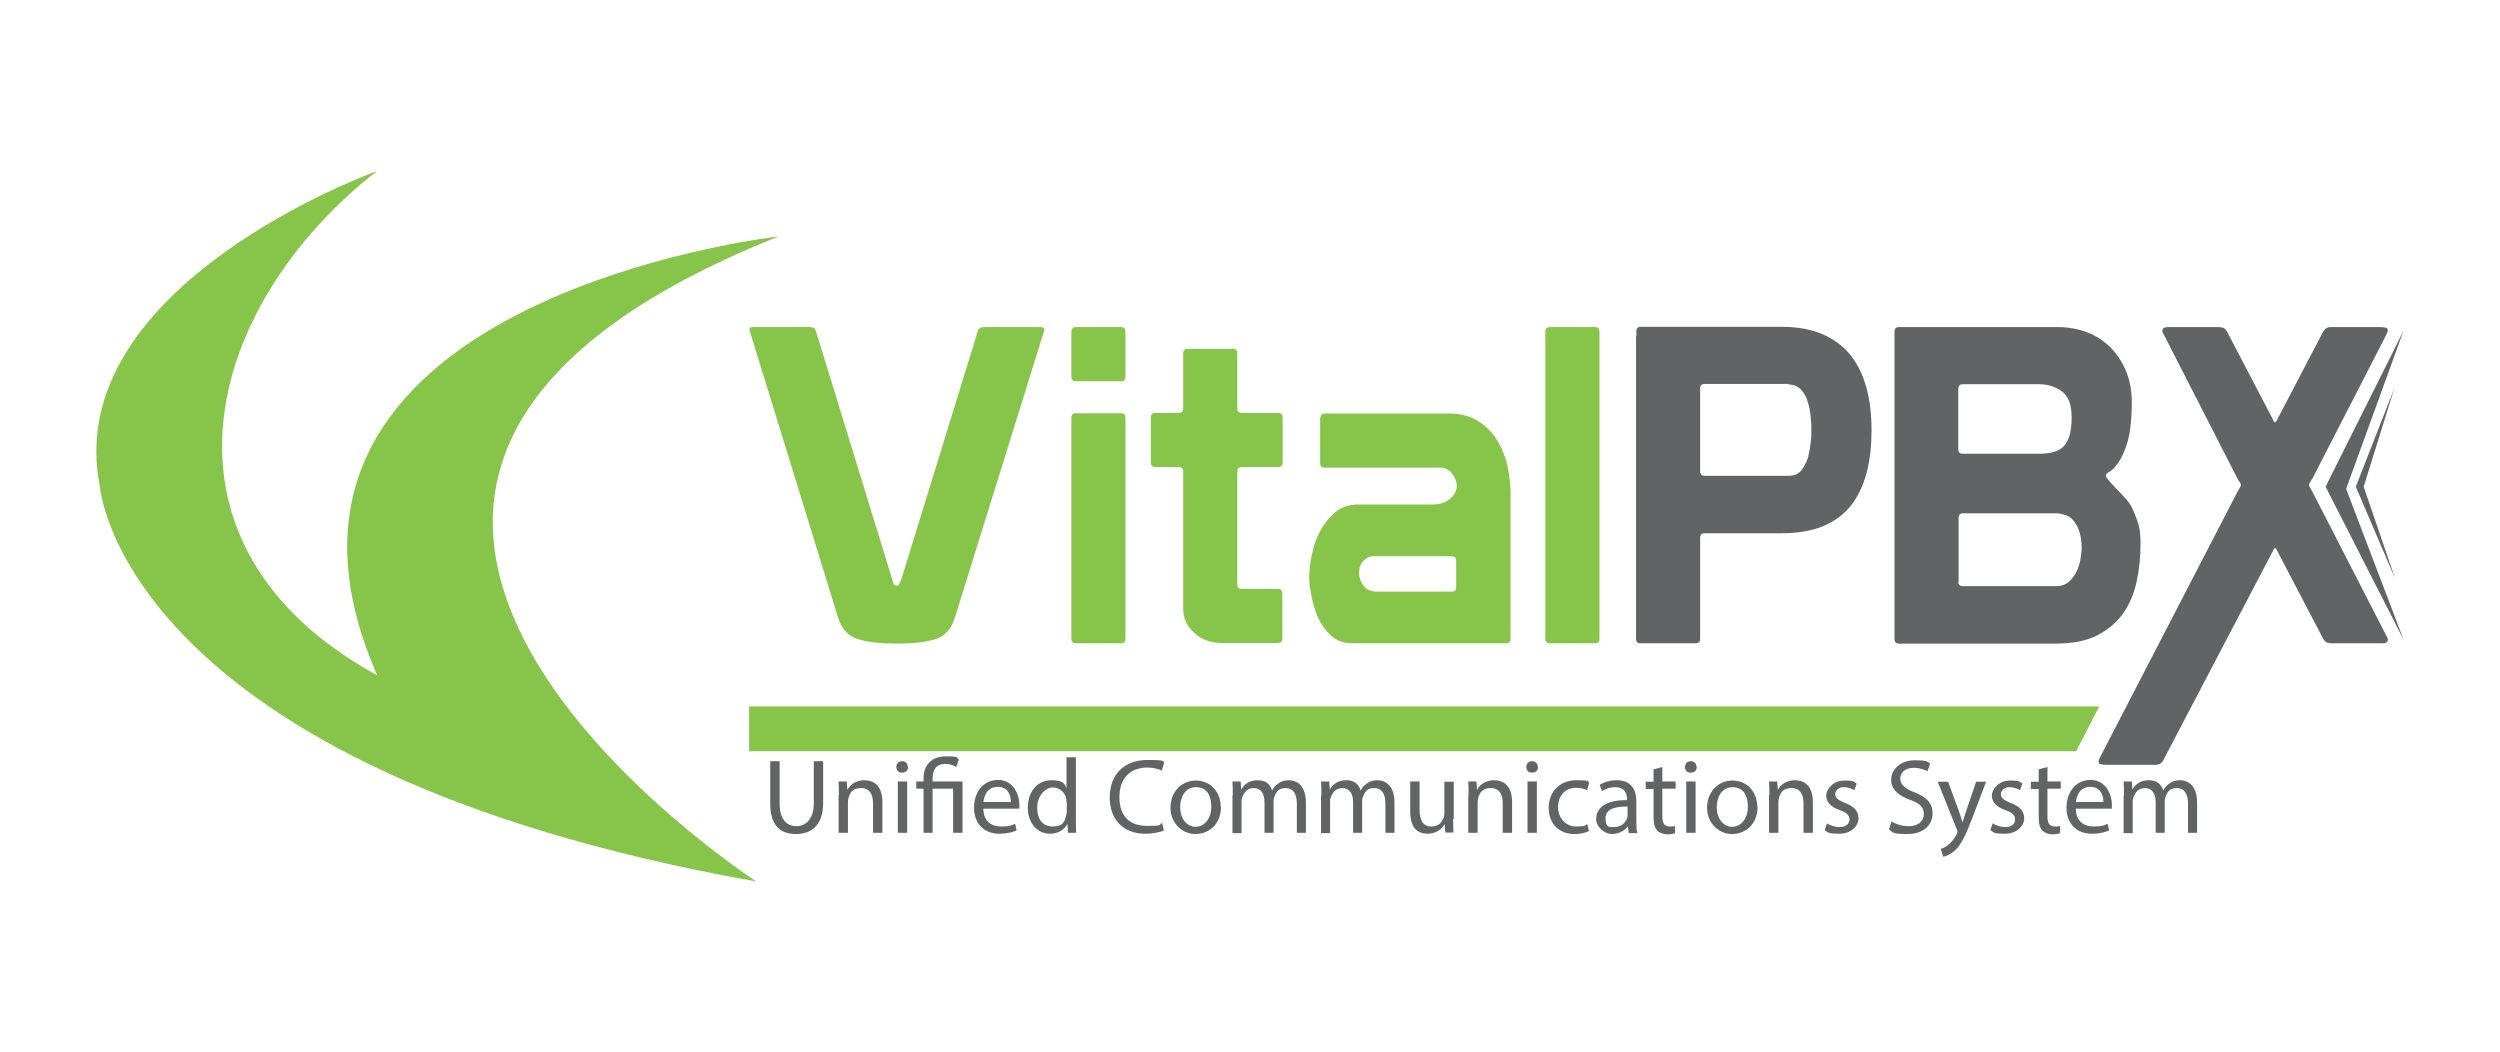 <svg xmlns="http://www.w3.org/2000/svg" xmlns:xlink="http://www.w3.org/1999/xlink" id="Layer_1" viewBox="0 0 827 348"><defs><style>      .st0 {        fill: #87c54a;      }      .st0, .st1 {        fill-rule: evenodd;      }      .st1, .st2 {        fill: #626365;      }    </style></defs><g><path class="st0" d="M269.9,109.5c-.3-.9-.9-1.3-1.9-1.3h-19.1c-.7,0-1,.3-1,.9l29.3,95.1c1.2,3.8,3.3,6.2,6.5,7.2,3.2,1,7.5,1.5,13.1,1.5s9.6-.5,12.7-1.5c3.1-1,5.2-3.3,6.4-7.2l29.6-95.1c0-.6-.4-.9-1.2-.9h-19c-1,0-1.6.5-1.9,1.5l-25.1,81.5c-.6,1.7-1.1,2.6-1.6,2.6s-.8-.2-1-.5-.4-1-.7-2.1l-25.1-81.7h0Z"></path><path class="st0" d="M354.4,211.3c0,1,.5,1.5,1.5,1.5h14.9c1,0,1.5-.5,1.5-1.5v-73.1c0-1-.5-1.5-1.5-1.5h-14.9c-1,0-1.5.5-1.5,1.5v73.1h0ZM354.4,109.7v14.9c0,1,.5,1.5,1.5,1.5h14.9c1,0,1.5-.5,1.5-1.5v-14.9c0-1-.5-1.5-1.5-1.5h-14.9c-1,0-1.5.5-1.5,1.5h0Z"></path><path class="st0" d="M409.3,156c0-1,.5-1.5,1.5-1.5h12c1,0,1.5-.5,1.5-1.5v-14.9c0-1-.5-1.5-1.5-1.5h-12c-1,0-1.5-.5-1.5-1.5v-18.2c0-1-.5-1.5-1.5-1.5h-14.9c-1,0-1.5.5-1.5,1.5v18.2c0,1-.5,1.5-1.5,1.5h-7.7c-1,0-1.5.5-1.5,1.5v14.9c0,1,.5,1.5,1.5,1.5h7.7c1,0,1.5.5,1.5,1.5v45.5c0,3,1.2,5.6,3.7,7.9,2.4,2.2,5.5,3.3,9.2,3.3h18.4c1,0,1.5-.5,1.5-1.5v-14.9c0-.9-.4-1.4-1.2-1.5h-12.2c-1,0-1.5-.5-1.5-1.5v-37.5h0Z"></path><path class="st0" d="M436.7,138.3v14.9c0,1,.5,1.5,1.5,1.5h38.4c1.5,0,2.8.7,3.8,2,1,1.4,1.5,2.7,1.5,4.1s-.8,3.1-2.3,4.3-3.5,1.8-6.1,1.8h-24.3c-2.9,0-5.4.8-7.4,2.5s-3.7,3.7-5,6.1c-1.3,2.4-2.2,5-2.8,7.8-.6,2.8-.9,5.4-.9,7.7s.2,3.1.6,5.5,1.1,4.9,2.1,7.3c1,2.4,2.5,4.5,4.3,6.3,1.9,1.8,4.2,2.7,7.2,2.7h50.9c1,0,1.5-.5,1.5-1.5v-48.1c0-3.1-.4-6.2-1.1-9.3-.7-3.1-1.9-5.9-3.5-8.5-1.6-2.5-3.7-4.6-6.3-6.2-2.6-1.6-5.7-2.4-9.4-2.4h-41.1c-1,0-1.5.5-1.5,1.5h0ZM455.2,195.7c-1.7,0-3.1-.6-4.1-1.9s-1.5-2.7-1.5-4.4.4-2.6,1.3-3.7c.9-1.1,2-1.7,3.3-1.7h26c1,0,1.5.5,1.5,1.5v8.7c0,1-.5,1.5-1.5,1.5h-25.1Z"></path><path class="st0" d="M511.2,109.7v101.6c0,1,.5,1.5,1.5,1.5h14.9c1,0,1.5-.5,1.5-1.5v-101.6c0-1-.5-1.5-1.5-1.5h-14.9c-1,0-1.5.5-1.5,1.5Z"></path><path class="st1" d="M541.2,111.3v100c0,1,.5,1.5,1.5,1.5h18.2c1,0,1.5-.5,1.5-1.5v-33.4c0-1,.5-1.5,1.5-1.5h25.4c5.5,0,10.1-.8,13.9-2.4,3.8-1.6,6.8-3.9,9.2-6.9,2.3-3,4-6.6,5.1-10.8,1.1-4.2,1.6-8.9,1.6-14s-.5-9.5-1.6-13.7c-1.1-4.2-2.8-7.8-5.1-10.8-2.3-3-5.4-5.4-9.2-7.1s-8.4-2.6-13.9-2.6h-46.5c-1,0-1.5.5-1.5,1.5v1.6h0ZM591.7,127.2c1.7,0,3.1.6,4.2,1.8,1,1.2,1.8,2.6,2.2,4.3.5,1.6.8,3.3.9,5,.2,1.7.2,3,.2,4s0,2.3-.2,4-.5,3.4-.9,5c-.5,1.6-1.3,3.1-2.2,4.3-1,1.2-2.4,1.8-4.2,1.8h-27.8c-1,0-1.5-.5-1.5-1.5v-27.4c0-1,.5-1.5,1.5-1.5h27.8Z"></path><path class="st1" d="M626.7,109.7c0-1,.5-1.5,1.5-1.5h52.5c3.5,0,6.7.6,9.7,1.7,3,1.2,5.5,2.8,7.7,5,2.2,2.2,3.9,4.8,5.2,7.9,1.3,3.1,1.9,6.6,1.9,10.5s-.4,9.4-1.3,12.5c-.9,3.1-1.9,5.4-3,7-1.1,1.6-2.1,2.7-3,3.2-.9.5-1.3.9-1.3,1.3,0,.5.8,1.5,2.3,3.1,1.5,1.6,3.2,3.3,5,5.4.7.9,1.3,1.9,1.8,3.1.5,1.2,1,2.4,1.4,3.6s.7,2.4.8,3.7.2,2.2.2,3.1c0,4.7-.4,9-1.3,13.1-.9,4.1-2.4,7.6-4.6,10.7-2.2,3-5.1,5.4-8.7,7.2s-8.2,2.6-13.7,2.6h-51.6c-1,0-1.5-.5-1.5-1.5v-101.7h0ZM647.8,192.4c0,1,.5,1.5,1.5,1.5h30.8c1.6,0,3-.4,4.1-1.3s1.9-2,2.6-3.3,1.1-2.7,1.4-4.2c.2-1.5.4-2.7.4-3.8,0-2.2-.3-4.1-.8-5.6s-1.2-2.7-2-3.6c-.8-.9-1.7-1.5-2.8-1.8-1-.3-2-.5-2.8-.5h-30.8c-1,0-1.5.5-1.5,1.5v21.2h0ZM647.8,148.6c0,1,.5,1.5,1.5,1.5h25.2c3.9,0,6.7-.8,8.3-2.6s2.5-4.8,2.5-9.3-1.1-7.1-3.2-8.7-4.7-2.4-7.6-2.4h-25.2c-1,0-1.5.5-1.5,1.5v20h0Z"></path><path class="st1" d="M751.7,182.6c.1-.2.2-.5.4-.8.2-.3.3-.5.5-.5s.4.2.5.5c.2.3.3.6.4.8l15,28.7c.5.8.9,1.2,1.4,1.3.4.1.9.2,1.4.2h16.2c.7,0,1.3,0,1.7-.2.4-.1.7-.4.7-1s-.2-.7-.6-1.5l-24.4-47.5c-.2-.3-.4-.7-.7-1.2s-.4-.8-.4-1,.1-.5.4-.9c.2-.4.5-.8.7-1.1l24.4-47.5c.4-.8.6-1.3.6-1.5,0-.6-.2-.9-.7-1s-1-.2-1.7-.2h-16.2c-.5,0-.9,0-1.4.2-.4.1-.9.5-1.4,1.3l-15,28.7c-.1.2-.2.5-.4.8-.2.3-.3.5-.5.5s-.4-.2-.5-.5c-.2-.3-.3-.6-.4-.8l-15-28.7c-.5-.8-.9-1.2-1.4-1.3s-.9-.2-1.4-.2h-16.2c-.7,0-1.3,0-1.7.2-.4.1-.7.4-.7,1s.2.7.6,1.5l24.3,47.5c.2.3.4.7.7,1.1s.4.8.4.9-.1.5-.4,1-.5.9-.7,1.2l-45.4,87.7c-.4.8-.6,1.3-.6,1.5,0,.6.2.9.7,1s1,.2,1.7.2h16.2c.5,0,.9,0,1.4-.2.4-.1,1-.5,1.4-1.3l36.1-68.9h0Z"></path><polygon class="st0" points="247.8 233.7 694.4 233.7 686.8 248.5 247.8 248.5 247.8 233.7"></polygon><polygon class="st1" points="795.1 109.4 769.3 161 795.1 211.6 776.1 161.7 795.1 109.4"></polygon><polygon class="st1" points="792.1 128.3 779.3 161 792.3 191.4 781.9 161 792.1 128.3"></polygon><path class="st0" d="M124.9,56.5S19.4,94.3,33.1,161.3c0,0,7.4,93,217.1,130.3,0,0-201-130.3,7.4-213.4,0,0-187.3,21.1-132.8,145.2-78.4-42.9-57.7-121.9,0-166.9h0Z"></path></g><g><path class="st2" d="M257.9,251.8v14c0,5.3,2.4,7.5,5.5,7.5s5.8-2.3,5.8-7.5v-14h3.1v13.8c0,7.3-3.8,10.3-9,10.3s-8.5-2.8-8.5-10.1v-14h3.1,0Z"></path><path class="st2" d="M277.5,263.1c0-1.8,0-3.2-.1-4.6h2.7l.2,2.8h0c.8-1.6,2.8-3.2,5.6-3.2s6,1.4,6,7.3v10.1h-3.1v-9.8c0-2.7-1-5-3.9-5s-3.6,1.4-4.2,3.2c-.1.4-.2.9-.2,1.4v10.2h-3.1v-12.4h0Z"></path><path class="st2" d="M300.4,253.7c0,1-.7,1.9-2,1.9s-1.9-.9-1.9-1.9c0-1.1.8-1.9,1.9-1.9s1.9.8,1.9,1.9h0ZM297,275.5v-17h3.1v17h-3.1Z"></path><path class="st2" d="M305.5,275.5v-14.6h-2.4v-2.4h2.4v-.9c0-4.5,2.6-7.4,7.4-7.4s3.4.5,4.3,1.1l-.9,2.4c-.8-.5-2.1-1-3.6-1-3.3,0-4.2,2.3-4.2,5v.8h9.9v17h-3.1v-14.6h-6.8v14.6h-3.1Z"></path><path class="st2" d="M325.3,267.5c0,4.2,2.7,5.9,5.8,5.9s3.6-.4,4.7-.9l.5,2.2c-1.1.5-3,1.1-5.7,1.1-5.2,0-8.4-3.5-8.4-8.6s3-9.2,8-9.2,7,4.9,7,8,0,1.1-.1,1.5h-11.9ZM334.4,265.3c0-2-.8-5-4.3-5s-4.5,2.8-4.8,5h9Z"></path><path class="st2" d="M355.9,250.5v20.6c0,1.5,0,3.2.1,4.4h-2.7l-.2-3h0c-.9,1.9-3,3.3-5.8,3.3-4.1,0-7.3-3.5-7.3-8.6,0-5.7,3.5-9.1,7.7-9.1s4.4,1.2,5.1,2.6h0v-10.2h3.1,0ZM352.8,265.4c0-.4,0-.9-.1-1.3-.5-2-2.1-3.6-4.5-3.6s-5.1,2.8-5.1,6.6,1.7,6.3,5.1,6.3,3.9-1.4,4.5-3.7c.1-.4.2-.8.2-1.3v-3h0Z"></path><path class="st2" d="M385.1,274.7c-1.1.5-3.4,1.1-6.3,1.1-6.7,0-11.7-4.2-11.7-12s5-12.4,12.4-12.4,4.8.6,5.6,1l-.8,2.5c-1.1-.5-2.8-1-4.8-1-5.6,0-9.2,3.6-9.2,9.8s3.3,9.5,9.1,9.5,3.8-.4,5-1l.6,2.4h0Z"></path><path class="st2" d="M403.9,266.8c0,6.3-4.4,9.1-8.5,9.1s-8.2-3.4-8.2-8.7,3.7-9,8.4-9,8.2,3.6,8.2,8.7h0ZM390.4,267c0,3.7,2.1,6.5,5.1,6.5s5.2-2.8,5.2-6.6-1.5-6.5-5.1-6.5-5.2,3.4-5.2,6.6h0Z"></path><path class="st2" d="M407.8,263.1c0-1.8,0-3.2-.1-4.6h2.7l.2,2.7h0c.9-1.6,2.5-3.1,5.4-3.1s4.1,1.4,4.8,3.4h0c.5-1,1.2-1.7,1.9-2.2,1-.8,2.1-1.2,3.7-1.2,2.3,0,5.6,1.5,5.6,7.4v10h-3v-9.6c0-3.3-1.2-5.2-3.7-5.2s-3.1,1.3-3.7,2.8c-.2.4-.3,1-.3,1.5v10.5h-3v-10.2c0-2.7-1.2-4.6-3.5-4.6s-3.3,1.5-3.9,3.1c-.2.4-.2,1-.2,1.5v10.3h-3v-12.4h0Z"></path><path class="st2" d="M437.1,263.1c0-1.8,0-3.2-.1-4.6h2.7l.2,2.7h0c.9-1.6,2.5-3.1,5.4-3.1s4.1,1.4,4.8,3.4h0c.5-1,1.2-1.7,1.9-2.2,1-.8,2.1-1.2,3.7-1.2,2.3,0,5.6,1.5,5.6,7.4v10h-3v-9.6c0-3.3-1.2-5.2-3.7-5.2s-3.1,1.3-3.7,2.8c-.2.4-.3,1-.3,1.5v10.5h-3v-10.2c0-2.7-1.2-4.6-3.5-4.6s-3.3,1.5-3.9,3.1c-.2.4-.2,1-.2,1.5v10.3h-3v-12.4h0Z"></path><path class="st2" d="M480.7,270.8c0,1.8,0,3.3.1,4.6h-2.7l-.2-2.8h0c-.8,1.4-2.6,3.2-5.6,3.2s-5.8-1.5-5.8-7.4v-9.9h3.1v9.4c0,3.2,1,5.5,3.8,5.5s3.5-1.5,4.1-2.8c.2-.4.3-1,.3-1.6v-10.4h3.1v12.4h0Z"></path><path class="st2" d="M485.8,263.1c0-1.8,0-3.2-.1-4.6h2.7l.2,2.8h0c.8-1.6,2.8-3.2,5.6-3.2s6,1.4,6,7.3v10.1h-3.1v-9.8c0-2.7-1-5-3.9-5s-3.6,1.4-4.2,3.2c-.1.4-.2.9-.2,1.4v10.2h-3.1v-12.4h0Z"></path><path class="st2" d="M508.8,253.7c0,1-.7,1.9-2,1.9s-1.9-.9-1.9-1.9c0-1.1.8-1.9,1.9-1.9s1.9.8,1.9,1.9h0ZM505.3,275.5v-17h3.1v17h-3.1Z"></path><path class="st2" d="M525.7,274.9c-.8.4-2.6,1-4.9,1-5.1,0-8.5-3.5-8.5-8.7s3.6-9.1,9.1-9.1,3.5.5,4.3.9l-.7,2.4c-.8-.4-1.9-.8-3.6-.8-3.9,0-6,2.9-6,6.4s2.5,6.4,5.9,6.4,2.9-.4,3.8-.8l.5,2.3h0Z"></path><path class="st2" d="M538.8,275.5l-.3-2.1h-.1c-.9,1.3-2.8,2.5-5.2,2.5s-5.2-2.4-5.2-4.9c0-4.1,3.7-6.4,10.2-6.3v-.4c0-1.4-.4-3.9-3.9-3.9-1.6,0-3.2.5-4.4,1.3l-.7-2.1c1.4-.9,3.5-1.5,5.6-1.5,5.2,0,6.5,3.6,6.5,7v6.4c0,1.5,0,2.9.3,4.1h-2.8ZM538.3,266.8c-3.3,0-7.2.5-7.2,3.8s1.3,3,2.9,3c2.2,0,3.7-1.4,4.2-2.8.1-.3.2-.7.2-1v-3h0Z"></path><path class="st2" d="M549.9,253.6v4.9h4.4v2.4h-4.4v9.2c0,2.1.6,3.3,2.4,3.3s1.4-.1,1.8-.2v2.4c-.5.2-1.4.4-2.6.4s-2.6-.5-3.3-1.3c-.9-.9-1.2-2.4-1.2-4.4v-9.3h-2.6v-2.4h2.6v-4.1l3-.8h0Z"></path><path class="st2" d="M561.3,253.7c0,1-.7,1.9-2,1.9s-1.9-.9-1.9-1.9c0-1.1.8-1.9,1.9-1.9s1.9.8,1.9,1.9h0ZM557.8,275.5v-17h3.1v17h-3.1Z"></path><path class="st2" d="M581.4,266.8c0,6.3-4.4,9.1-8.5,9.1s-8.2-3.4-8.2-8.7,3.7-9,8.4-9,8.2,3.6,8.2,8.7h0ZM567.9,267c0,3.7,2.1,6.5,5.1,6.5s5.2-2.8,5.2-6.6-1.5-6.5-5.1-6.5-5.2,3.4-5.2,6.6h0Z"></path><path class="st2" d="M585.3,263.1c0-1.8,0-3.2-.1-4.6h2.7l.2,2.8h0c.8-1.6,2.8-3.2,5.6-3.2s6,1.4,6,7.3v10.1h-3.1v-9.8c0-2.7-1-5-3.9-5s-3.6,1.4-4.2,3.2c-.1.4-.2.9-.2,1.4v10.2h-3.1v-12.4h0Z"></path><path class="st2" d="M604.4,272.4c.9.6,2.6,1.2,4.1,1.2,2.2,0,3.3-1.1,3.3-2.5s-.9-2.3-3.2-3.1c-3.1-1.1-4.5-2.8-4.5-4.8s2.2-5,5.9-5,3.2.5,4.2,1l-.8,2.2c-.7-.4-1.9-1-3.5-1s-2.8,1-2.8,2.3,1,2,3.2,2.9c2.9,1.1,4.5,2.6,4.5,5.1s-2.4,5.1-6.4,5.1-3.6-.5-4.8-1.2l.8-2.3h0Z"></path><path class="st2" d="M625.9,271.8c1.4.9,3.4,1.5,5.5,1.5,3.1,0,5-1.6,5-4s-1.3-3.5-4.5-4.7c-3.9-1.4-6.3-3.4-6.3-6.7s3.1-6.4,7.7-6.4,4.2.5,5.2,1.1l-.9,2.5c-.8-.4-2.4-1.1-4.5-1.1-3.3,0-4.5,1.9-4.5,3.6s1.4,3.3,4.7,4.5c4,1.6,6,3.5,6,7s-2.7,6.8-8.3,6.8-4.8-.7-6.1-1.5l.8-2.6h0Z"></path><path class="st2" d="M644.4,258.5l3.7,10.1c.4,1.1.8,2.5,1.1,3.5h0c.3-1,.7-2.3,1.1-3.5l3.4-10h3.3l-4.6,12.1c-2.2,5.8-3.7,8.8-5.8,10.7-1.5,1.3-3,1.9-3.8,2l-.8-2.6c.8-.2,1.8-.7,2.7-1.5.8-.7,1.9-1.9,2.6-3.4.2-.3.2-.5.2-.8s0-.4-.2-.8l-6.3-15.7h3.4,0Z"></path><path class="st2" d="M659.2,272.4c.9.6,2.6,1.2,4.1,1.2,2.2,0,3.3-1.1,3.3-2.5s-.9-2.3-3.2-3.1c-3.1-1.1-4.5-2.8-4.5-4.8s2.2-5,5.9-5,3.2.5,4.2,1l-.8,2.2c-.7-.4-1.9-1-3.5-1s-2.8,1-2.8,2.3,1,2,3.2,2.9c2.9,1.1,4.5,2.6,4.5,5.1s-2.4,5.1-6.4,5.1-3.6-.5-4.8-1.2l.8-2.3h0Z"></path><path class="st2" d="M677.3,253.6v4.9h4.4v2.4h-4.4v9.2c0,2.1.6,3.3,2.4,3.3s1.4-.1,1.8-.2v2.4c-.5.2-1.4.4-2.6.4s-2.6-.5-3.3-1.3c-.9-.9-1.2-2.4-1.2-4.4v-9.3h-2.6v-2.4h2.6v-4.1l3-.8h0Z"></path><path class="st2" d="M686.7,267.5c0,4.2,2.7,5.9,5.8,5.9s3.6-.4,4.7-.9l.5,2.2c-1.1.5-3,1.1-5.7,1.1-5.2,0-8.4-3.5-8.4-8.6s3-9.2,8-9.2,7,4.9,7,8,0,1.1-.1,1.5h-11.9ZM695.8,265.3c0-2-.8-5-4.3-5s-4.5,2.8-4.8,5h9Z"></path><path class="st2" d="M702.6,263.1c0-1.8,0-3.2-.1-4.6h2.7l.2,2.7h0c.9-1.6,2.5-3.1,5.4-3.1s4.1,1.4,4.8,3.4h0c.5-1,1.2-1.7,1.9-2.2,1-.8,2.1-1.2,3.7-1.2,2.3,0,5.6,1.5,5.6,7.4v10h-3v-9.6c0-3.3-1.2-5.2-3.7-5.2s-3.1,1.3-3.7,2.8c-.2.4-.3,1-.3,1.5v10.5h-3v-10.2c0-2.7-1.2-4.6-3.5-4.6s-3.3,1.5-3.9,3.1c-.2.4-.2,1-.2,1.5v10.3h-3v-12.4h0Z"></path></g></svg>